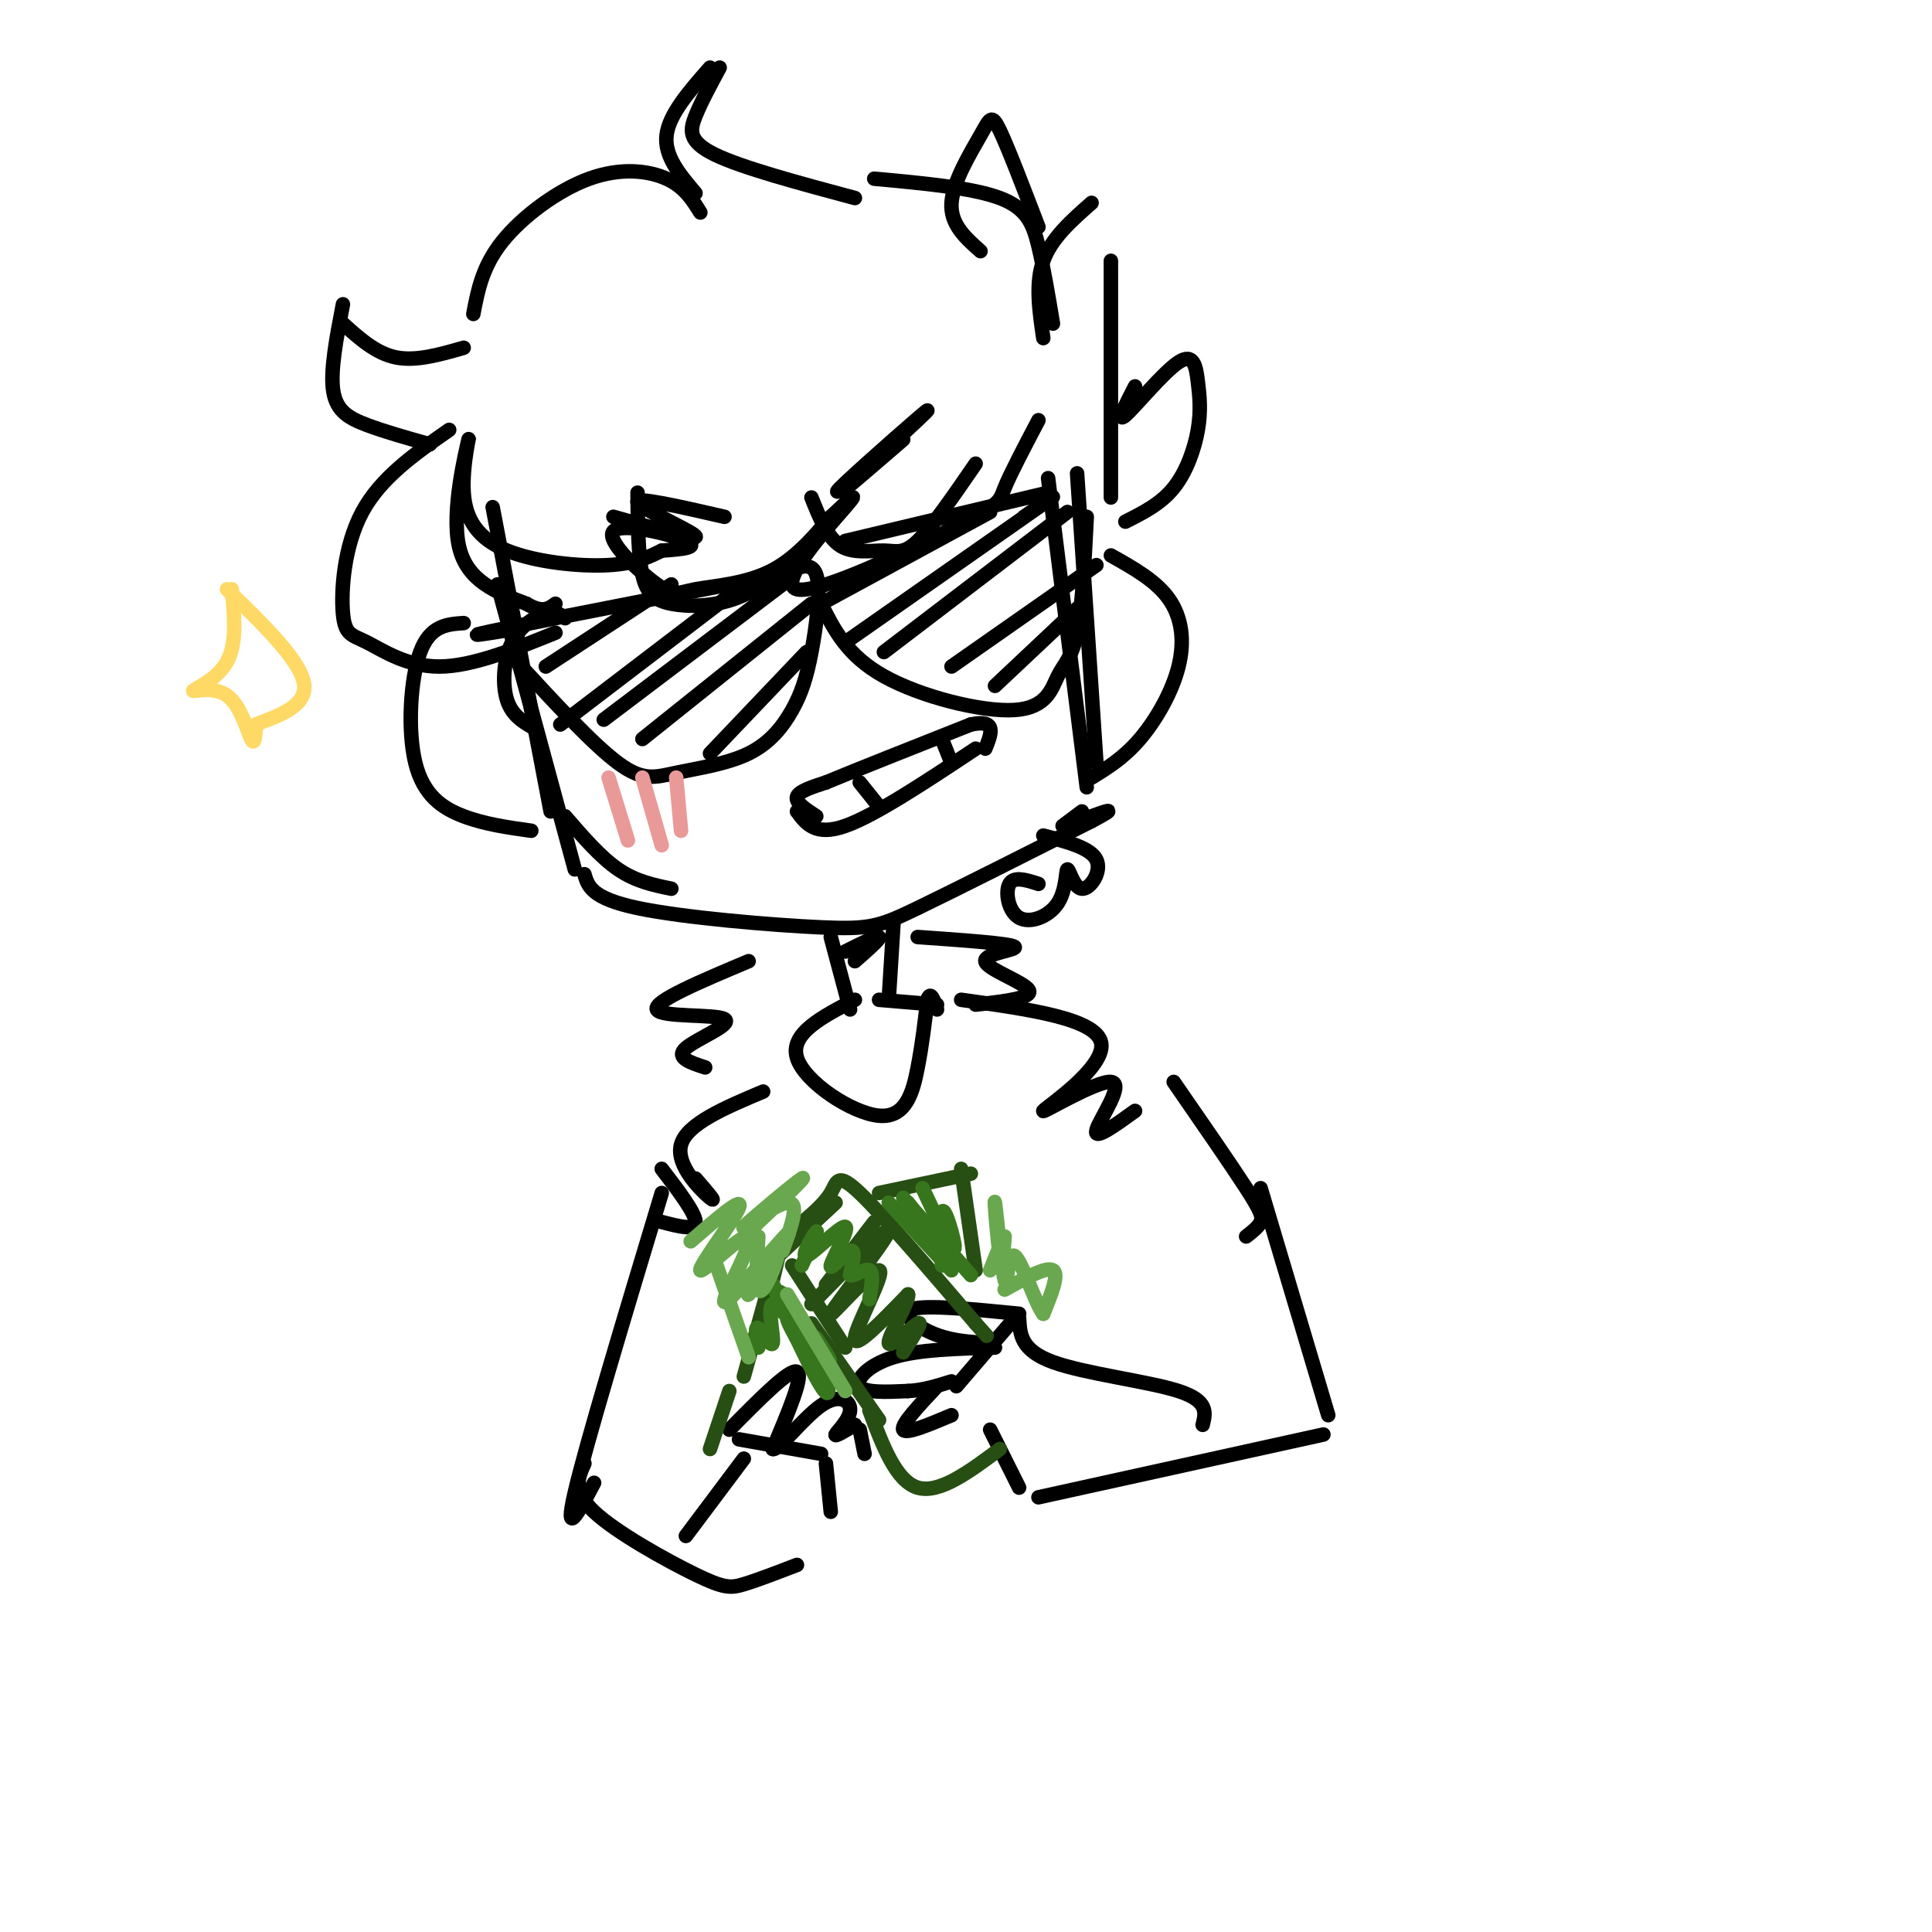 <svg viewBox='0 0 400 400' version='1.1' xmlns='http://www.w3.org/2000/svg' xmlns:xlink='http://www.w3.org/1999/xlink'><g fill='none' stroke='rgb(0,0,0)' stroke-width='3' stroke-linecap='round' stroke-linejoin='round'><path d='M102,105c0.000,0.000 12.000,63.000 12,63'/><path d='M103,121c0.000,0.000 16.000,59.000 16,59'/><path d='M121,181c0.732,2.494 1.464,4.988 11,7c9.536,2.012 27.875,3.542 38,4c10.125,0.458 12.036,-0.155 20,-4c7.964,-3.845 21.982,-10.923 36,-18'/><path d='M226,170c6.000,-3.167 3.000,-2.083 0,-1'/><path d='M217,99c0.000,0.000 8.000,64.000 8,64'/><path d='M223,98c0.000,0.000 4.000,60.000 4,60'/><path d='M230,115c4.667,2.619 9.333,5.238 12,9c2.667,3.762 3.333,8.667 2,14c-1.333,5.333 -4.667,11.095 -8,15c-3.333,3.905 -6.667,5.952 -10,8'/><path d='M96,129c-3.476,0.244 -6.952,0.488 -9,6c-2.048,5.512 -2.667,16.292 -1,23c1.667,6.708 5.619,9.345 10,11c4.381,1.655 9.190,2.327 14,3'/><path d='M107,137c7.906,8.584 15.812,17.168 21,21c5.188,3.832 7.658,2.912 12,2c4.342,-0.912 10.556,-1.816 15,-4c4.444,-2.184 7.119,-5.647 9,-9c1.881,-3.353 2.968,-6.595 4,-12c1.032,-5.405 2.009,-12.973 1,-16c-1.009,-3.027 -4.005,-1.514 -7,0'/><path d='M162,119c-13.889,2.444 -45.111,8.556 -57,11c-11.889,2.444 -4.444,1.222 3,0'/><path d='M170,125c2.681,5.368 5.362,10.737 13,15c7.638,4.263 20.233,7.421 27,7c6.767,-0.421 7.707,-4.421 9,-7c1.293,-2.579 2.941,-3.737 4,-9c1.059,-5.263 1.530,-14.632 2,-24'/><path d='M175,112c0.000,0.000 42.000,-10.000 42,-10'/><path d='M170,125c0.000,0.000 35.000,-19.000 35,-19'/><path d='M175,133c16.917,-11.833 33.833,-23.667 40,-28c6.167,-4.333 1.583,-1.167 -3,2'/><path d='M183,135c0.000,0.000 38.000,-29.000 38,-29'/><path d='M197,138c0.000,0.000 30.000,-21.000 30,-21'/><path d='M206,142c0.000,0.000 17.000,-16.000 17,-16'/><path d='M113,138c0.000,0.000 26.000,-17.000 26,-17'/><path d='M116,150c0.000,0.000 38.000,-29.000 38,-29'/><path d='M125,149c0.000,0.000 37.000,-28.000 37,-28'/><path d='M133,153c0.000,0.000 35.000,-28.000 35,-28'/><path d='M147,156c0.000,0.000 20.000,-21.000 20,-21'/><path d='M165,168c1.917,2.583 3.833,5.167 10,3c6.167,-2.167 16.583,-9.083 27,-16'/><path d='M230,103c0.000,0.000 0.000,-49.000 0,-49'/><path d='M226,42c-4.167,3.667 -8.333,7.333 -10,12c-1.667,4.667 -0.833,10.333 0,16'/><path d='M218,67c-0.956,-5.733 -1.911,-11.467 -3,-16c-1.089,-4.533 -2.311,-7.867 -8,-10c-5.689,-2.133 -15.844,-3.067 -26,-4'/><path d='M177,41c-11.689,-3.133 -23.378,-6.267 -29,-9c-5.622,-2.733 -5.178,-5.067 -4,-8c1.178,-2.933 3.089,-6.467 5,-10'/><path d='M147,14c-4.250,4.833 -8.500,9.667 -9,14c-0.500,4.333 2.750,8.167 6,12'/><path d='M145,44c-1.649,-2.661 -3.298,-5.321 -7,-7c-3.702,-1.679 -9.458,-2.375 -16,0c-6.542,2.375 -13.869,7.821 -18,13c-4.131,5.179 -5.065,10.089 -6,15'/><path d='M96,72c-4.917,1.417 -9.833,2.833 -14,2c-4.167,-0.833 -7.583,-3.917 -11,-7'/><path d='M71,63c-1.333,6.911 -2.667,13.822 -2,18c0.667,4.178 3.333,5.622 7,7c3.667,1.378 8.333,2.689 13,4'/><path d='M93,89c-7.085,4.938 -14.169,9.876 -18,17c-3.831,7.124 -4.408,16.435 -4,21c0.408,4.565 1.802,4.383 5,6c3.198,1.617 8.199,5.033 15,5c6.801,-0.033 15.400,-3.517 24,-7'/><path d='M132,102c0.054,6.524 0.107,13.048 1,17c0.893,3.952 2.625,5.333 6,6c3.375,0.667 8.393,0.619 13,-1c4.607,-1.619 8.804,-4.810 13,-8'/><path d='M168,103c1.655,4.149 3.310,8.298 6,10c2.690,1.702 6.417,0.958 9,1c2.583,0.042 4.024,0.869 7,-2c2.976,-2.869 7.488,-9.435 12,-16'/><path d='M127,107c8.911,2.533 17.822,5.067 17,4c-0.822,-1.067 -11.378,-5.733 -12,-7c-0.622,-1.267 8.689,0.867 18,3'/><path d='M187,91c-7.530,6.500 -15.060,13.000 -12,10c3.060,-3.000 16.708,-15.500 17,-16c0.292,-0.500 -12.774,11.000 -17,15c-4.226,4.000 0.387,0.500 5,-3'/><path d='M172,194c0.000,0.000 4.000,15.000 4,15'/><path d='M185,191c0.000,0.000 -1.000,16.000 -1,16'/><path d='M117,169c3.667,4.250 7.333,8.500 11,11c3.667,2.500 7.333,3.250 11,4'/><path d='M224,168c0.000,0.000 -4.000,3.000 -4,3'/><path d='M175,197c3.333,-1.667 6.667,-3.333 7,-3c0.333,0.333 -2.333,2.667 -5,5'/><path d='M177,207c-6.768,3.500 -13.536,7.000 -12,12c1.536,5.000 11.375,11.500 17,12c5.625,0.500 7.036,-5.000 8,-10c0.964,-5.000 1.482,-9.500 2,-14'/><path d='M192,207c0.667,-2.000 1.333,0.000 2,2'/><path d='M194,208c0.000,0.000 -12.000,-1.000 -12,-1'/><path d='M190,194c9.464,0.667 18.929,1.333 20,2c1.071,0.667 -6.250,1.333 -6,3c0.250,1.667 8.071,4.333 9,6c0.929,1.667 -5.036,2.333 -11,3'/><path d='M155,199c-9.875,4.155 -19.750,8.310 -19,10c0.750,1.690 12.125,0.917 14,2c1.875,1.083 -5.750,4.024 -8,6c-2.250,1.976 0.875,2.988 4,4'/><path d='M199,207c14.077,1.951 28.153,3.901 29,9c0.847,5.099 -11.536,13.346 -12,14c-0.464,0.654 10.990,-6.285 14,-6c3.010,0.285 -2.426,7.796 -3,10c-0.574,2.204 3.713,-0.898 8,-4'/><path d='M243,224c5.933,8.578 11.867,17.156 15,22c3.133,4.844 3.467,5.956 3,7c-0.467,1.044 -1.733,2.022 -3,3'/><path d='M158,226c-7.911,3.333 -15.822,6.667 -17,11c-1.178,4.333 4.378,9.667 6,11c1.622,1.333 -0.689,-1.333 -3,-4'/><path d='M137,242c3.500,4.583 7.000,9.167 7,11c0.000,1.833 -3.500,0.917 -7,0'/><path d='M137,247c-7.833,26.000 -15.667,52.000 -18,62c-2.333,10.000 0.833,4.000 4,-2'/><path d='M121,303c-1.298,2.839 -2.595,5.679 2,10c4.595,4.321 15.083,10.125 21,13c5.917,2.875 7.262,2.821 10,2c2.738,-0.821 6.869,-2.411 11,-4'/><path d='M261,246c0.000,0.000 14.000,47.000 14,47'/><path d='M274,297c0.000,0.000 -59.000,13.000 -59,13'/><path d='M198,287c0.000,0.000 12.000,-14.000 12,-14'/><path d='M211,273c0.178,3.289 0.356,6.578 7,9c6.644,2.422 19.756,3.978 26,6c6.244,2.022 5.622,4.511 5,7'/><path d='M205,296c0.000,0.000 6.000,12.000 6,12'/><path d='M211,272c-9.511,-0.933 -19.022,-1.867 -22,-1c-2.978,0.867 0.578,3.533 4,5c3.422,1.467 6.711,1.733 10,2'/><path d='M203,278c2.000,0.333 2.000,0.167 2,0'/><path d='M206,279c-7.867,0.200 -15.733,0.400 -21,2c-5.267,1.600 -7.933,4.600 -7,6c0.933,1.400 5.467,1.200 10,1'/><path d='M188,288c3.167,-0.167 6.083,-1.083 9,-2'/><path d='M194,287c-3.750,4.000 -7.500,8.000 -7,9c0.500,1.000 5.250,-1.000 10,-3'/><path d='M153,298c0.000,0.000 17.000,3.000 17,3'/><path d='M171,303c0.000,0.000 1.000,10.000 1,10'/><path d='M154,302c0.000,0.000 -12.000,16.000 -12,16'/><path d='M151,296c6.250,-6.333 12.500,-12.667 14,-12c1.500,0.667 -1.750,8.333 -5,16'/><path d='M160,300c1.067,0.463 6.234,-6.381 10,-9c3.766,-2.619 6.129,-1.013 6,1c-0.129,2.013 -2.751,4.432 -3,5c-0.249,0.568 1.876,-0.716 4,-2'/><path d='M178,296c0.000,0.000 1.000,5.000 1,5'/></g>
<g fill='none' stroke='rgb(39,78,19)' stroke-width='3' stroke-linecap='round' stroke-linejoin='round'><path d='M168,274c0.000,0.000 14.000,20.000 14,20'/><path d='M180,292c2.750,7.333 5.500,14.667 10,16c4.500,1.333 10.750,-3.333 17,-8'/><path d='M175,279c0.000,0.000 -11.000,-17.000 -11,-17'/><path d='M159,262c0.000,0.000 14.000,-13.000 14,-13'/><path d='M165,254c2.822,-2.356 5.644,-4.711 7,-7c1.356,-2.289 1.244,-4.511 6,0c4.756,4.511 14.378,15.756 24,27'/><path d='M202,274c4.000,4.500 2.000,2.250 0,0'/><path d='M171,266c0.000,0.000 10.000,-13.000 10,-13'/><path d='M168,270c8.482,-8.663 16.963,-17.327 16,-15c-0.963,2.327 -11.372,15.644 -12,17c-0.628,1.356 8.523,-9.250 10,-9c1.477,0.250 -4.721,11.357 -5,14c-0.279,2.643 5.360,-3.179 11,-9'/><path d='M188,268c0.405,1.179 -4.083,8.625 -4,10c0.083,1.375 4.738,-3.321 6,-4c1.262,-0.679 -0.869,2.661 -3,6'/><path d='M154,285c3.000,-10.833 6.000,-21.667 7,-25c1.000,-3.333 0.000,0.833 -1,5'/><path d='M151,288c0.000,0.000 -4.000,12.000 -4,12'/><path d='M182,247c0.000,0.000 19.000,-4.000 19,-4'/><path d='M199,242c0.000,0.000 3.000,21.000 3,21'/></g>
<g fill='none' stroke='rgb(56,118,29)' stroke-width='3' stroke-linecap='round' stroke-linejoin='round'><path d='M187,248c0.000,0.000 14.000,16.000 14,16'/><path d='M184,249c0.000,0.000 13.000,14.000 13,14'/><path d='M188,249c0.000,0.000 8.000,11.000 8,11'/><path d='M191,246c2.476,5.226 4.952,10.452 6,12c1.048,1.548 0.667,-0.583 0,-3c-0.667,-2.417 -1.619,-5.119 -2,-4c-0.381,1.119 -0.190,6.060 0,11'/><path d='M169,277c1.997,3.038 3.994,6.077 2,4c-1.994,-2.077 -7.978,-9.268 -8,-8c-0.022,1.268 5.917,10.995 6,10c0.083,-0.995 -5.691,-12.713 -7,-15c-1.309,-2.287 1.845,4.856 5,12'/><path d='M167,280c-1.405,-2.667 -7.418,-15.333 -7,-14c0.418,1.333 7.266,16.667 10,21c2.734,4.333 1.352,-2.333 -1,-7c-2.352,-4.667 -5.676,-7.333 -9,-10'/><path d='M160,270c-1.214,0.488 0.250,6.708 0,8c-0.250,1.292 -2.214,-2.345 -3,-3c-0.786,-0.655 -0.393,1.673 0,4'/><path d='M166,262c1.770,-3.780 3.540,-7.561 3,-7c-0.540,0.561 -3.391,5.462 -2,5c1.391,-0.462 7.022,-6.289 8,-6c0.978,0.289 -2.698,6.693 -3,8c-0.302,1.307 2.771,-2.484 4,-3c1.229,-0.516 0.615,2.242 0,5'/><path d='M176,264c0.889,0.289 3.111,-1.489 4,-1c0.889,0.489 0.444,3.244 0,6'/></g>
<g fill='none' stroke='rgb(106,168,79)' stroke-width='3' stroke-linecap='round' stroke-linejoin='round'><path d='M163,268c0.000,0.000 12.000,20.000 12,20'/><path d='M155,281c0.000,0.000 -7.000,-20.000 -7,-20'/><path d='M143,257c5.488,-4.759 10.976,-9.518 10,-7c-0.976,2.518 -8.416,12.314 -8,13c0.416,0.686 8.689,-7.738 10,-7c1.311,0.738 -4.340,10.640 -5,13c-0.660,2.360 3.670,-2.820 8,-8'/><path d='M158,261c2.933,-3.234 6.267,-7.320 5,-5c-1.267,2.320 -7.135,11.047 -8,12c-0.865,0.953 3.273,-5.868 5,-8c1.727,-2.132 1.042,0.426 0,3c-1.042,2.574 -2.441,5.164 -3,4c-0.559,-1.164 -0.280,-6.082 0,-11'/><path d='M155,255c6.280,-5.988 12.560,-11.976 11,-11c-1.560,0.976 -10.958,8.917 -12,10c-1.042,1.083 6.274,-4.690 9,-5c2.726,-0.310 0.863,4.845 -1,10'/><path d='M208,267c4.333,-2.417 8.667,-4.833 10,-4c1.333,0.833 -0.333,4.917 -2,9'/><path d='M216,272c-1.583,-1.939 -4.540,-11.288 -6,-12c-1.460,-0.712 -1.422,7.211 -2,5c-0.578,-2.211 -1.771,-14.557 -2,-16c-0.229,-1.443 0.506,8.016 1,11c0.494,2.984 0.747,-0.508 1,-4'/><path d='M207,258c0.000,0.000 -2.000,5.000 -2,5'/></g>
<g fill='none' stroke='rgb(234,153,153)' stroke-width='3' stroke-linecap='round' stroke-linejoin='round'><path d='M126,161c0.000,0.000 4.000,13.000 4,13'/><path d='M133,161c0.000,0.000 4.000,14.000 4,14'/><path d='M140,161c0.000,0.000 1.000,11.000 1,11'/></g>
<g fill='none' stroke='rgb(0,0,0)' stroke-width='3' stroke-linecap='round' stroke-linejoin='round'><path d='M169,169c-2.167,-1.417 -4.333,-2.833 -4,-4c0.333,-1.167 3.167,-2.083 6,-3'/><path d='M171,162c6.000,-2.500 18.000,-7.250 30,-12'/><path d='M201,150c5.500,-1.167 4.250,1.917 3,5'/><path d='M195,153c0.000,0.000 2.000,5.000 2,5'/><path d='M178,162c0.000,0.000 4.000,5.000 4,5'/></g>
<g fill='none' stroke='rgb(255,217,102)' stroke-width='3' stroke-linecap='round' stroke-linejoin='round'><path d='M48,122c0.544,5.614 1.088,11.228 -1,15c-2.088,3.772 -6.807,5.702 -7,6c-0.193,0.298 4.140,-1.035 7,1c2.860,2.035 4.246,7.439 5,9c0.754,1.561 0.877,-0.719 1,-3'/><path d='M53,150c3.089,-1.356 10.311,-3.244 10,-8c-0.311,-4.756 -8.156,-12.378 -16,-20'/></g>
<g fill='none' stroke='rgb(0,0,0)' stroke-width='3' stroke-linecap='round' stroke-linejoin='round'><path d='M215,47c-3.143,-8.208 -6.286,-16.417 -8,-20c-1.714,-3.583 -2.000,-2.542 -4,1c-2.000,3.542 -5.714,9.583 -6,14c-0.286,4.417 2.857,7.208 6,10'/><path d='M233,108c3.668,-1.844 7.337,-3.689 10,-7c2.663,-3.311 4.321,-8.089 5,-12c0.679,-3.911 0.378,-6.956 0,-10c-0.378,-3.044 -0.832,-6.089 -4,-4c-3.168,2.089 -9.048,9.311 -11,11c-1.952,1.689 0.024,-2.156 2,-6'/><path d='M215,87c-2.911,5.544 -5.821,11.088 -7,14c-1.179,2.912 -0.625,3.193 -10,8c-9.375,4.807 -28.678,14.140 -33,13c-4.322,-1.140 6.337,-12.754 10,-17c3.663,-4.246 0.332,-1.123 -3,2'/><path d='M172,107c-2.284,2.592 -6.493,8.070 -12,11c-5.507,2.930 -12.313,3.310 -16,4c-3.687,0.690 -4.256,1.690 -8,-1c-3.744,-2.690 -10.662,-9.070 -9,-11c1.662,-1.930 11.903,0.592 15,2c3.097,1.408 -0.952,1.704 -5,2'/><path d='M137,114c-2.147,1.046 -5.013,2.662 -11,3c-5.987,0.338 -15.093,-0.600 -21,-3c-5.907,-2.400 -8.614,-6.262 -9,-12c-0.386,-5.738 1.550,-13.353 1,-11c-0.550,2.353 -3.586,14.672 -2,22c1.586,7.328 7.793,9.664 14,12'/><path d='M109,125c3.333,2.000 4.667,1.000 6,0'/><path d='M117,128c-0.964,-0.780 -1.929,-1.560 -4,-1c-2.071,0.560 -5.250,2.458 -7,6c-1.750,3.542 -2.071,8.726 -1,12c1.071,3.274 3.536,4.637 6,6'/><path d='M215,183c-2.532,-0.815 -5.065,-1.631 -6,0c-0.935,1.631 -0.274,5.707 2,7c2.274,1.293 6.159,-0.198 8,-3c1.841,-2.802 1.638,-6.916 2,-7c0.362,-0.084 1.290,3.862 3,4c1.710,0.138 4.203,-3.532 3,-6c-1.203,-2.468 -6.101,-3.734 -11,-5'/></g>
</svg>